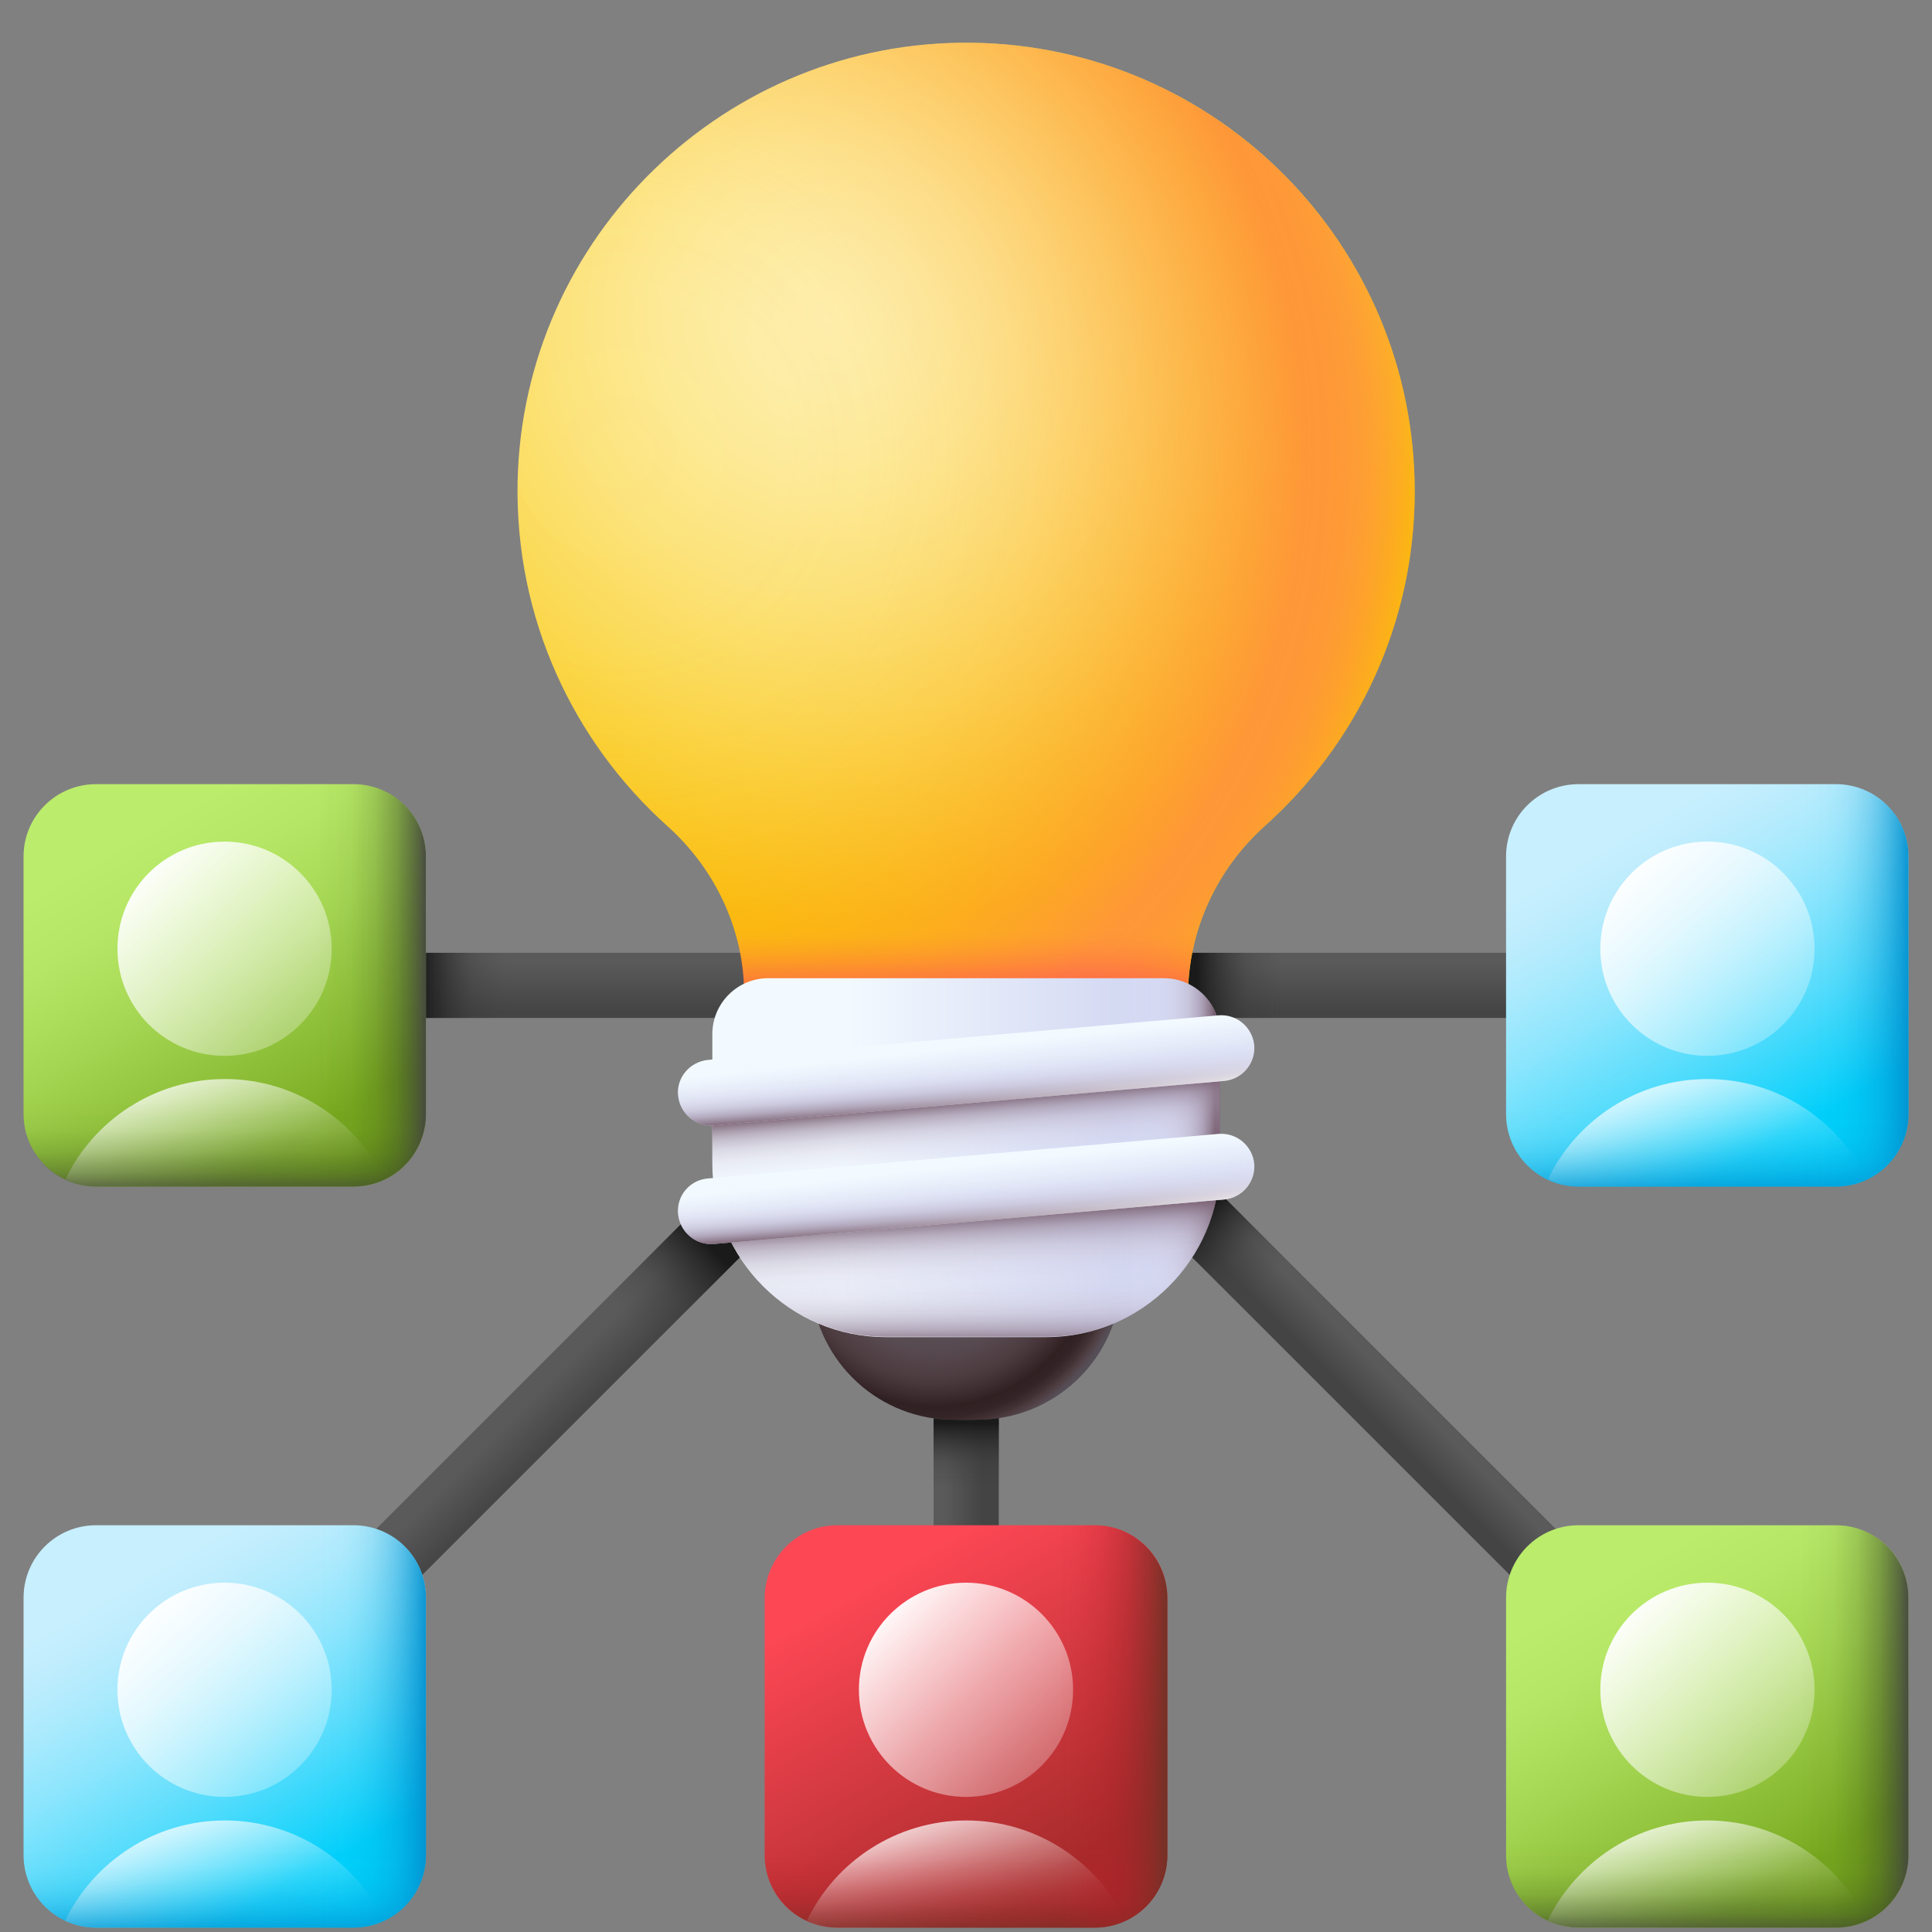 <svg width="41" height="41" viewBox="0 0 41 41" fill="none" xmlns="http://www.w3.org/2000/svg">
<rect x="0" y="0" width="41" height="41" fill="#808080" stroke="none"/>
<path d="M19.523 20.907L20.5 19.93L35.727 35.157L34.75 36.133L19.523 20.907Z" fill="url(#paint0_linear_6764_4354)"/>
<path d="M19.523 20.907L20.5 19.93L29.289 28.72L28.312 29.696L19.523 20.907Z" fill="url(#paint1_linear_6764_4354)"/> 
<path d="M5.273 35.157L20.5 19.93L21.477 20.907L6.25 36.133L5.273 35.157Z" fill="url(#paint2_linear_6764_4354)"/>
<path d="M10.695 29.735L20.5 19.93L21.477 20.907L11.672 30.712L10.695 29.735Z" fill="url(#paint3_linear_6764_4354)"/>
<path d="M4.344 20.22H36.664V21.602H4.344V20.22Z" fill="url(#paint4_linear_6764_4354)"/>
<path d="M4.344 20.22H13.141V21.602H4.344V20.22Z" fill="url(#paint5_linear_6764_4354)"/>
<path d="M20.789 20.22H29.586V21.602H20.789V20.22Z" fill="url(#paint6_linear_6764_4354)"/>
<path d="M19.812 20.321H21.195V37.063H19.812V20.321Z" fill="url(#paint7_linear_6764_4354)"/>
<path d="M19.812 20.321H21.195V37.063H19.812V20.321Z" fill="url(#paint8_linear_6764_4354)"/>
<path d="M30.023 10.43C30.023 5.204 25.82 0.969 20.617 0.907C15.406 0.844 11.086 5.024 10.984 10.235C10.93 13.133 12.172 15.743 14.164 17.532C15.187 18.446 15.797 19.751 15.797 21.126V21.266C15.797 22.087 16.461 22.759 17.289 22.759H23.718C24.539 22.759 25.211 22.094 25.211 21.266V21.141C25.211 19.759 25.812 18.454 26.836 17.532C28.789 15.79 30.023 13.251 30.023 10.43Z" fill="url(#paint9_radial_6764_4354)"/>
<path d="M30.023 10.43C30.023 5.204 25.82 0.969 20.617 0.907C15.406 0.844 11.086 5.024 10.984 10.235C10.93 13.133 12.172 15.743 14.164 17.532C15.187 18.446 15.797 19.751 15.797 21.126V21.266C15.797 22.087 16.461 22.759 17.289 22.759H23.718C24.539 22.759 25.211 22.094 25.211 21.266V21.141C25.211 19.759 25.812 18.454 26.836 17.532C28.789 15.79 30.023 13.251 30.023 10.43Z" fill="url(#paint10_radial_6764_4354)"/>
<path d="M11.094 11.915C11.445 14.133 12.555 16.095 14.156 17.532C15.18 18.446 15.789 19.751 15.789 21.126V21.266C15.789 22.087 16.453 22.759 17.281 22.759H23.711C24.531 22.759 25.203 22.095 25.203 21.266V21.141C25.203 19.759 25.805 18.454 26.828 17.532C28.43 16.102 29.547 14.133 29.898 11.915H11.094Z" fill="url(#paint11_linear_6764_4354)"/>
<path d="M20.867 30.126C20.555 30.134 20.445 30.134 20.133 30.126C18.539 30.071 17.266 28.79 17.203 27.196C17.195 26.884 17.195 26.876 17.203 26.571C17.258 24.977 18.539 23.704 20.133 23.641C20.445 23.634 20.555 23.634 20.867 23.641C22.461 23.696 23.734 24.977 23.797 26.571C23.805 26.884 23.805 26.891 23.797 27.196C23.734 28.79 22.461 30.063 20.867 30.126Z" fill="url(#paint12_radial_6764_4354)"/>
<path d="M20.867 30.126C20.555 30.134 20.445 30.134 20.133 30.126C18.539 30.071 17.266 28.79 17.203 27.196C17.195 26.884 17.195 26.876 17.203 26.571C17.258 24.977 18.539 23.704 20.133 23.641C20.445 23.634 20.555 23.634 20.867 23.641C22.461 23.696 23.734 24.977 23.797 26.571C23.805 26.884 23.805 26.891 23.797 27.196C23.734 28.79 22.461 30.063 20.867 30.126Z" fill="url(#paint13_radial_6764_4354)"/>
<path d="M16.305 20.759H24.695C25.352 20.759 25.883 21.29 25.883 21.946V24.696C25.883 26.727 24.234 28.376 22.203 28.376H18.797C16.766 28.376 15.117 26.727 15.117 24.696V21.946C15.117 21.29 15.648 20.759 16.305 20.759Z" fill="url(#paint14_linear_6764_4354)"/>
<path d="M24.695 20.759H21.352V28.376H22.211C24.242 28.376 25.891 26.727 25.891 24.696V21.946C25.883 21.29 25.352 20.759 24.695 20.759Z" fill="url(#paint15_linear_6764_4354)"/>
<path d="M25.883 22.251V24.696C25.883 26.727 24.234 28.376 22.203 28.376H18.797C16.766 28.376 15.117 26.727 15.117 24.696V23.102L25.883 22.251Z" fill="url(#paint16_linear_6764_4354)"/>
<path d="M25.883 24.79L15.242 25.634C15.656 27.212 17.094 28.368 18.797 28.368H22.203C24.203 28.376 25.828 26.782 25.883 24.79Z" fill="url(#paint17_linear_6764_4354)"/>
<path d="M25.883 24.79L15.242 25.634C15.656 27.212 17.094 28.368 18.797 28.368H22.203C24.203 28.376 25.828 26.782 25.883 24.79Z" fill="url(#paint18_linear_6764_4354)"/>
<path d="M15.023 22.493L25.859 21.547C26.242 21.516 26.578 21.797 26.617 22.18C26.648 22.563 26.367 22.899 25.984 22.938L15.148 23.884C14.765 23.915 14.429 23.634 14.39 23.251C14.351 22.868 14.64 22.532 15.023 22.493Z" fill="url(#paint19_linear_6764_4354)"/>
<path d="M15.023 22.493L25.859 21.547C26.242 21.516 26.578 21.797 26.617 22.18C26.648 22.563 26.367 22.899 25.984 22.938L15.148 23.884C14.765 23.915 14.429 23.634 14.39 23.251C14.351 22.868 14.64 22.532 15.023 22.493Z" fill="url(#paint20_linear_6764_4354)"/>
<path d="M15.023 22.493L25.859 21.547C26.242 21.516 26.578 21.797 26.617 22.18C26.648 22.563 26.367 22.899 25.984 22.938L15.148 23.884C14.765 23.915 14.429 23.634 14.39 23.251C14.351 22.868 14.64 22.532 15.023 22.493Z" fill="url(#paint21_linear_6764_4354)"/>
<path d="M15.023 25.009L25.859 24.063C26.242 24.032 26.578 24.313 26.617 24.696C26.648 25.079 26.367 25.415 25.984 25.454L15.148 26.399C14.765 26.43 14.429 26.149 14.39 25.766C14.351 25.376 14.64 25.04 15.023 25.009Z" fill="url(#paint22_linear_6764_4354)"/>
<path d="M15.023 25.009L25.859 24.063C26.242 24.032 26.578 24.313 26.617 24.696C26.648 25.079 26.367 25.415 25.984 25.454L15.148 26.399C14.765 26.43 14.429 26.149 14.39 25.766C14.351 25.376 14.64 25.04 15.023 25.009Z" fill="url(#paint23_linear_6764_4354)"/>
<path d="M15.023 25.009L25.859 24.063C26.242 24.032 26.578 24.313 26.617 24.696C26.648 25.079 26.367 25.415 25.984 25.454L15.148 26.399C14.765 26.43 14.429 26.149 14.39 25.766C14.351 25.376 14.64 25.04 15.023 25.009Z" fill="url(#paint24_linear_6764_4354)"/>
<path d="M33.5 32.368H38.961C39.812 32.368 40.5 33.055 40.5 33.907V39.368C40.5 40.219 39.812 40.907 38.961 40.907H33.5C32.648 40.907 31.961 40.219 31.961 39.368V33.907C31.961 33.055 32.648 32.368 33.5 32.368Z" fill="url(#paint25_linear_6764_4354)"/>
<path d="M36.234 38.133C37.49 38.133 38.508 37.116 38.508 35.86C38.508 34.605 37.49 33.587 36.234 33.587C34.979 33.587 33.961 34.605 33.961 35.86C33.961 37.116 34.979 38.133 36.234 38.133Z" fill="url(#paint26_linear_6764_4354)"/>
<path d="M33.5 40.907H38.961C39.195 40.907 39.414 40.852 39.617 40.758C39.008 39.501 37.719 38.633 36.234 38.633C34.75 38.633 33.453 39.501 32.844 40.758C33.047 40.852 33.266 40.907 33.5 40.907Z" fill="url(#paint27_linear_6764_4354)"/>
<path d="M31.961 35.782V39.368C31.961 40.219 32.648 40.907 33.5 40.907H38.961C39.812 40.907 40.5 40.219 40.5 39.368V35.782H31.961Z" fill="url(#paint28_linear_6764_4354)"/>
<path d="M38.961 32.368H35.336V40.907H38.961C39.812 40.907 40.5 40.219 40.5 39.368V33.907C40.5 33.055 39.812 32.368 38.961 32.368Z" fill="url(#paint29_linear_6764_4354)"/>
<path d="M2.039 16.641H7.5C8.352 16.641 9.039 17.329 9.039 18.18V23.641C9.039 24.493 8.352 25.18 7.5 25.18H2.039C1.188 25.173 0.5 24.485 0.5 23.641V18.173C0.5 17.329 1.188 16.641 2.039 16.641Z" fill="url(#paint30_linear_6764_4354)"/>
<path d="M4.766 22.407C6.021 22.407 7.039 21.389 7.039 20.134C7.039 18.878 6.021 17.86 4.766 17.86C3.51 17.86 2.492 18.878 2.492 20.134C2.492 21.389 3.51 22.407 4.766 22.407Z" fill="url(#paint31_linear_6764_4354)"/>
<path d="M2.039 25.173H7.5C7.734 25.173 7.953 25.118 8.156 25.024C7.547 23.766 6.258 22.899 4.773 22.899C3.289 22.899 1.992 23.766 1.391 25.024C1.586 25.126 1.805 25.173 2.039 25.173Z" fill="url(#paint32_linear_6764_4354)"/>
<path d="M0.5 20.048V23.641C0.5 24.493 1.188 25.18 2.039 25.18H7.5C8.352 25.18 9.039 24.493 9.039 23.641V20.048H0.5Z" fill="url(#paint33_linear_6764_4354)"/>
<path d="M7.5 16.641H3.875V25.18H7.5C8.352 25.18 9.039 24.493 9.039 23.641V18.173C9.039 17.329 8.352 16.641 7.5 16.641Z" fill="url(#paint34_linear_6764_4354)"/>
<path d="M17.766 32.368H23.234C24.086 32.368 24.773 33.055 24.773 33.907V39.368C24.773 40.219 24.086 40.907 23.234 40.907H17.766C16.914 40.907 16.227 40.219 16.227 39.368V33.907C16.234 33.055 16.922 32.368 17.766 32.368Z" fill="url(#paint35_linear_6764_4354)"/>
<path d="M20.5 38.133C21.756 38.133 22.773 37.116 22.773 35.86C22.773 34.605 21.756 33.587 20.5 33.587C19.244 33.587 18.227 34.605 18.227 35.86C18.227 37.116 19.244 38.133 20.5 38.133Z" fill="url(#paint36_linear_6764_4354)"/>
<path d="M17.766 40.907H23.234C23.469 40.907 23.688 40.852 23.891 40.758C23.281 39.501 21.992 38.633 20.508 38.633C19.023 38.633 17.727 39.501 17.125 40.758C17.312 40.852 17.531 40.907 17.766 40.907Z" fill="url(#paint37_linear_6764_4354)"/>
<path d="M16.234 35.782V39.368C16.234 40.219 16.922 40.907 17.773 40.907H23.234C24.086 40.907 24.773 40.219 24.773 39.368V35.782H16.234Z" fill="url(#paint38_linear_6764_4354)"/>
<path d="M23.234 32.368H19.609V40.907H23.234C24.086 40.907 24.773 40.219 24.773 39.368V33.907C24.766 33.055 24.078 32.368 23.234 32.368Z" fill="url(#paint39_linear_6764_4354)"/>
<path d="M2.039 32.368H7.5C8.352 32.368 9.039 33.055 9.039 33.907V39.368C9.039 40.219 8.352 40.907 7.5 40.907H2.039C1.188 40.907 0.5 40.219 0.5 39.368V33.907C0.5 33.055 1.188 32.368 2.039 32.368Z" fill="url(#paint40_linear_6764_4354)"/>
<path d="M4.766 38.133C6.021 38.133 7.039 37.116 7.039 35.86C7.039 34.605 6.021 33.587 4.766 33.587C3.51 33.587 2.492 34.605 2.492 35.86C2.492 37.116 3.51 38.133 4.766 38.133Z" fill="url(#paint41_linear_6764_4354)"/>
<path d="M2.039 40.907H7.5C7.734 40.907 7.953 40.852 8.156 40.758C7.547 39.501 6.258 38.633 4.773 38.633C3.289 38.633 1.992 39.501 1.383 40.758C1.586 40.852 1.805 40.907 2.039 40.907Z" fill="url(#paint42_linear_6764_4354)"/>
<path d="M0.5 35.782V39.368C0.5 40.219 1.188 40.907 2.039 40.907H7.5C8.352 40.907 9.039 40.219 9.039 39.368V35.782H0.5Z" fill="url(#paint43_linear_6764_4354)"/>
<path d="M7.5 32.368H3.875V40.907H7.5C8.352 40.907 9.039 40.219 9.039 39.368V33.907C9.039 33.055 8.352 32.368 7.5 32.368Z" fill="url(#paint44_linear_6764_4354)"/>
<path d="M33.5 16.641H38.961C39.812 16.641 40.5 17.329 40.5 18.18V23.641C40.5 24.493 39.812 25.18 38.961 25.18H33.5C32.648 25.18 31.961 24.493 31.961 23.641V18.173C31.961 17.329 32.648 16.641 33.5 16.641Z" fill="url(#paint45_linear_6764_4354)"/>
<path d="M36.234 22.407C37.49 22.407 38.508 21.389 38.508 20.134C38.508 18.878 37.49 17.86 36.234 17.86C34.979 17.86 33.961 18.878 33.961 20.134C33.961 21.389 34.979 22.407 36.234 22.407Z" fill="url(#paint46_linear_6764_4354)"/>
<path d="M33.5 25.173H38.961C39.195 25.173 39.414 25.118 39.617 25.024C39.008 23.766 37.719 22.899 36.234 22.899C34.75 22.899 33.453 23.766 32.852 25.024C33.047 25.126 33.266 25.173 33.5 25.173Z" fill="url(#paint47_linear_6764_4354)"/>
<path d="M31.961 20.048V23.641C31.961 24.493 32.648 25.18 33.5 25.18H38.961C39.812 25.18 40.5 24.493 40.5 23.641V20.048H31.961Z" fill="url(#paint48_linear_6764_4354)"/>
<path d="M38.961 16.641H35.336V25.18H38.961C39.812 25.18 40.5 24.493 40.5 23.641V18.173C40.5 17.329 39.812 16.641 38.961 16.641Z" fill="url(#paint49_linear_6764_4354)"/>
<defs>
<linearGradient id="paint0_linear_6764_4354" x1="27.95" y1="27.706" x2="27.359" y2="28.296" gradientUnits="userSpaceOnUse">
<stop stop-color="#5A5A5A"/>
<stop offset="1" stop-color="#444444"/>
</linearGradient>
<linearGradient id="paint1_linear_6764_4354" x1="26.849" y1="27.256" x2="25.457" y2="25.863" gradientUnits="userSpaceOnUse">
<stop stop-color="#433F43" stop-opacity="0"/>
<stop offset="0.411" stop-color="#373537" stop-opacity="0.269"/>
<stop offset="1" stop-color="#1A1A1A"/>
</linearGradient>
<linearGradient id="paint2_linear_6764_4354" x1="13.153" y1="27.808" x2="13.896" y2="28.551" gradientUnits="userSpaceOnUse">
<stop stop-color="#5A5A5A"/>
<stop offset="1" stop-color="#444444"/>
</linearGradient>
<linearGradient id="paint3_linear_6764_4354" x1="13.363" y1="28.044" x2="15.012" y2="26.395" gradientUnits="userSpaceOnUse">
<stop stop-color="#433F43" stop-opacity="0"/>
<stop offset="0.411" stop-color="#373537" stop-opacity="0.269"/>
<stop offset="1" stop-color="#1A1A1A"/>
</linearGradient>
<linearGradient id="paint4_linear_6764_4354" x1="20.5" y1="20.414" x2="20.5" y2="21.478" gradientUnits="userSpaceOnUse">
<stop stop-color="#5A5A5A"/>
<stop offset="1" stop-color="#444444"/>
</linearGradient>
<linearGradient id="paint5_linear_6764_4354" x1="10.764" y1="20.907" x2="8.938" y2="20.907" gradientUnits="userSpaceOnUse">
<stop stop-color="#433F43" stop-opacity="0"/>
<stop offset="0.411" stop-color="#373537" stop-opacity="0.269"/>
<stop offset="1" stop-color="#1A1A1A"/>
</linearGradient>
<linearGradient id="paint6_linear_6764_4354" x1="27.212" y1="20.907" x2="25.386" y2="20.907" gradientUnits="userSpaceOnUse">
<stop stop-color="#433F43" stop-opacity="0"/>
<stop offset="0.411" stop-color="#373537" stop-opacity="0.269"/>
<stop offset="1" stop-color="#1A1A1A"/>
</linearGradient>
<linearGradient id="paint7_linear_6764_4354" x1="20.046" y1="28.694" x2="20.826" y2="28.694" gradientUnits="userSpaceOnUse">
<stop stop-color="#5A5A5A"/>
<stop offset="1" stop-color="#444444"/>
</linearGradient>
<linearGradient id="paint8_linear_6764_4354" x1="20.5" y1="31.608" x2="20.5" y2="30.198" gradientUnits="userSpaceOnUse">
<stop stop-color="#433F43" stop-opacity="0"/>
<stop offset="0.411" stop-color="#373537" stop-opacity="0.269"/>
<stop offset="1" stop-color="#1A1A1A"/>
</linearGradient>
<radialGradient id="paint9_radial_6764_4354" cx="0" cy="0" r="1" gradientUnits="userSpaceOnUse" gradientTransform="translate(17.582 6.748) scale(12.947)">
<stop stop-color="#FEF0AE"/>
<stop offset="0.119" stop-color="#FDEEA7"/>
<stop offset="0.278" stop-color="#FDEA96"/>
<stop offset="0.46" stop-color="#FCE37A"/>
<stop offset="0.659" stop-color="#FBDA53"/>
<stop offset="0.87" stop-color="#FACE22"/>
<stop offset="1" stop-color="#FAC600"/>
</radialGradient>
<radialGradient id="paint10_radial_6764_4354" cx="0" cy="0" r="1" gradientUnits="userSpaceOnUse" gradientTransform="translate(13.187 9.656) scale(17.214)">
<stop stop-color="#FE9738" stop-opacity="0"/>
<stop offset="0.218" stop-color="#FE9738" stop-opacity="0.01"/>
<stop offset="0.333" stop-color="#FE9738" stop-opacity="0.04"/>
<stop offset="0.425" stop-color="#FE9738" stop-opacity="0.094"/>
<stop offset="0.504" stop-color="#FE9738" stop-opacity="0.169"/>
<stop offset="0.575" stop-color="#FE9738" stop-opacity="0.268"/>
<stop offset="0.641" stop-color="#FE9738" stop-opacity="0.389"/>
<stop offset="0.702" stop-color="#FE9738" stop-opacity="0.533"/>
<stop offset="0.759" stop-color="#FE9738" stop-opacity="0.7"/>
<stop offset="0.812" stop-color="#FE9738" stop-opacity="0.883"/>
<stop offset="0.841" stop-color="#FE9738"/>
<stop offset="0.867" stop-color="#FE9738" stop-opacity="0.987"/>
<stop offset="0.888" stop-color="#FE9738" stop-opacity="0.948"/>
<stop offset="0.907" stop-color="#FE9738" stop-opacity="0.881"/>
<stop offset="0.925" stop-color="#FE9738" stop-opacity="0.786"/>
<stop offset="0.942" stop-color="#FE9738" stop-opacity="0.664"/>
<stop offset="0.959" stop-color="#FE9738" stop-opacity="0.515"/>
<stop offset="0.976" stop-color="#FE9738" stop-opacity="0.337"/>
<stop offset="0.991" stop-color="#FE9738" stop-opacity="0.137"/>
<stop offset="1" stop-color="#FE9738" stop-opacity="0.012"/>
</radialGradient>
<linearGradient id="paint11_linear_6764_4354" x1="20.5" y1="19.777" x2="20.5" y2="21.491" gradientUnits="userSpaceOnUse">
<stop stop-color="#FD4755" stop-opacity="0"/>
<stop offset="0.089" stop-color="#FD4755" stop-opacity="0.027"/>
<stop offset="0.217" stop-color="#FD4755" stop-opacity="0.103"/>
<stop offset="0.37" stop-color="#FD4755" stop-opacity="0.228"/>
<stop offset="0.542" stop-color="#FD4755" stop-opacity="0.402"/>
<stop offset="0.729" stop-color="#FD4755" stop-opacity="0.624"/>
<stop offset="0.926" stop-color="#FD4755" stop-opacity="0.892"/>
<stop offset="1" stop-color="#FD4755"/>
</linearGradient>
<radialGradient id="paint12_radial_6764_4354" cx="0" cy="0" r="1" gradientUnits="userSpaceOnUse" gradientTransform="translate(19.565 25.251) scale(4.296)">
<stop stop-color="#7A6D79"/>
<stop offset="0.255" stop-color="#6C616C"/>
<stop offset="0.683" stop-color="#5B535B"/>
<stop offset="1" stop-color="#554E56"/>
</radialGradient>
<radialGradient id="paint13_radial_6764_4354" cx="0" cy="0" r="1" gradientUnits="userSpaceOnUse" gradientTransform="translate(19.827 26.38) scale(4.139)">
<stop stop-color="#593636" stop-opacity="0"/>
<stop offset="0.354" stop-color="#563435" stop-opacity="0.049"/>
<stop offset="0.542" stop-color="#4F3131" stop-opacity="0.217"/>
<stop offset="0.691" stop-color="#432A2B" stop-opacity="0.505"/>
<stop offset="0.819" stop-color="#322123" stop-opacity="0.911"/>
<stop offset="0.841" stop-color="#2F2022"/>
<stop offset="0.893" stop-color="#312123" stop-opacity="0.931"/>
<stop offset="0.936" stop-color="#3B2627" stop-opacity="0.714"/>
<stop offset="0.974" stop-color="#4A2E2F" stop-opacity="0.351"/>
<stop offset="1" stop-color="#593636" stop-opacity="0.012"/>
</radialGradient>
<linearGradient id="paint14_linear_6764_4354" x1="17.851" y1="24.565" x2="23.635" y2="24.565" gradientUnits="userSpaceOnUse">
<stop stop-color="#F3FAFF"/>
<stop offset="1" stop-color="#D5DAF3"/>
</linearGradient>
<linearGradient id="paint15_linear_6764_4354" x1="23.69" y1="24.565" x2="25.777" y2="24.565" gradientUnits="userSpaceOnUse">
<stop stop-color="#DBD5EF" stop-opacity="0"/>
<stop offset="0.267" stop-color="#D8D2EC" stop-opacity="0.023"/>
<stop offset="0.443" stop-color="#D1C9E2" stop-opacity="0.098"/>
<stop offset="0.593" stop-color="#C4B9D1" stop-opacity="0.225"/>
<stop offset="0.729" stop-color="#B2A4BA" stop-opacity="0.405"/>
<stop offset="0.855" stop-color="#9A889C" stop-opacity="0.638"/>
<stop offset="0.971" stop-color="#7E6678" stop-opacity="0.92"/>
<stop offset="1" stop-color="#765D6E"/>
</linearGradient>
<linearGradient id="paint16_linear_6764_4354" x1="20.675" y1="25.463" x2="20.479" y2="23.331" gradientUnits="userSpaceOnUse">
<stop stop-color="#DBD5EF" stop-opacity="0"/>
<stop offset="0.267" stop-color="#D8D2EC" stop-opacity="0.023"/>
<stop offset="0.443" stop-color="#D1C9E2" stop-opacity="0.098"/>
<stop offset="0.593" stop-color="#C4B9D1" stop-opacity="0.225"/>
<stop offset="0.729" stop-color="#B2A4BA" stop-opacity="0.405"/>
<stop offset="0.855" stop-color="#9A889C" stop-opacity="0.638"/>
<stop offset="0.971" stop-color="#7E6678" stop-opacity="0.92"/>
<stop offset="1" stop-color="#765D6E"/>
</linearGradient>
<linearGradient id="paint17_linear_6764_4354" x1="20.778" y1="28.435" x2="20.598" y2="25.775" gradientUnits="userSpaceOnUse">
<stop stop-color="#DBD5EF" stop-opacity="0"/>
<stop offset="0.267" stop-color="#D8D2EC" stop-opacity="0.023"/>
<stop offset="0.443" stop-color="#D1C9E2" stop-opacity="0.098"/>
<stop offset="0.593" stop-color="#C4B9D1" stop-opacity="0.225"/>
<stop offset="0.729" stop-color="#B2A4BA" stop-opacity="0.405"/>
<stop offset="0.855" stop-color="#9A889C" stop-opacity="0.638"/>
<stop offset="0.971" stop-color="#7E6678" stop-opacity="0.92"/>
<stop offset="1" stop-color="#765D6E"/>
</linearGradient>
<linearGradient id="paint18_linear_6764_4354" x1="20.559" y1="26.051" x2="20.559" y2="28.568" gradientUnits="userSpaceOnUse">
<stop stop-color="#DBD5EF" stop-opacity="0"/>
<stop offset="0.267" stop-color="#D8D2EC" stop-opacity="0.023"/>
<stop offset="0.443" stop-color="#D1C9E2" stop-opacity="0.098"/>
<stop offset="0.593" stop-color="#C4B9D1" stop-opacity="0.225"/>
<stop offset="0.729" stop-color="#B2A4BA" stop-opacity="0.405"/>
<stop offset="0.855" stop-color="#9A889C" stop-opacity="0.638"/>
<stop offset="0.971" stop-color="#7E6678" stop-opacity="0.92"/>
<stop offset="1" stop-color="#765D6E"/>
</linearGradient>
<linearGradient id="paint19_linear_6764_4354" x1="20.446" y1="22.193" x2="20.569" y2="23.279" gradientUnits="userSpaceOnUse">
<stop stop-color="#F3FAFF"/>
<stop offset="1" stop-color="#D5DAF3"/>
</linearGradient>
<linearGradient id="paint20_linear_6764_4354" x1="20.461" y1="22.15" x2="20.564" y2="23.468" gradientUnits="userSpaceOnUse">
<stop stop-color="#DBD5EF" stop-opacity="0"/>
<stop offset="0.267" stop-color="#D8D2EC" stop-opacity="0.023"/>
<stop offset="0.443" stop-color="#D1C9E2" stop-opacity="0.098"/>
<stop offset="0.593" stop-color="#C4B9D1" stop-opacity="0.225"/>
<stop offset="0.729" stop-color="#B2A4BA" stop-opacity="0.405"/>
<stop offset="0.855" stop-color="#9A889C" stop-opacity="0.638"/>
<stop offset="0.971" stop-color="#7E6678" stop-opacity="0.92"/>
<stop offset="1" stop-color="#765D6E"/>
</linearGradient>
<linearGradient id="paint21_linear_6764_4354" x1="20.523" y1="22.853" x2="20.644" y2="23.753" gradientUnits="userSpaceOnUse">
<stop stop-color="white" stop-opacity="0"/>
<stop offset="0.172" stop-color="white" stop-opacity="0.012"/>
<stop offset="0.303" stop-color="white" stop-opacity="0.05"/>
<stop offset="0.422" stop-color="white" stop-opacity="0.114"/>
<stop offset="0.532" stop-color="white" stop-opacity="0.205"/>
<stop offset="0.637" stop-color="white" stop-opacity="0.322"/>
<stop offset="0.738" stop-color="white" stop-opacity="0.466"/>
<stop offset="0.836" stop-color="white" stop-opacity="0.637"/>
<stop offset="0.928" stop-color="white" stop-opacity="0.829"/>
<stop offset="1" stop-color="white"/>
</linearGradient>
<linearGradient id="paint22_linear_6764_4354" x1="20.445" y1="24.703" x2="20.569" y2="25.789" gradientUnits="userSpaceOnUse">
<stop stop-color="#F3FAFF"/>
<stop offset="1" stop-color="#D5DAF3"/>
</linearGradient>
<linearGradient id="paint23_linear_6764_4354" x1="20.461" y1="24.66" x2="20.563" y2="25.978" gradientUnits="userSpaceOnUse">
<stop stop-color="#DBD5EF" stop-opacity="0"/>
<stop offset="0.267" stop-color="#D8D2EC" stop-opacity="0.023"/>
<stop offset="0.443" stop-color="#D1C9E2" stop-opacity="0.098"/>
<stop offset="0.593" stop-color="#C4B9D1" stop-opacity="0.225"/>
<stop offset="0.729" stop-color="#B2A4BA" stop-opacity="0.405"/>
<stop offset="0.855" stop-color="#9A889C" stop-opacity="0.638"/>
<stop offset="0.971" stop-color="#7E6678" stop-opacity="0.92"/>
<stop offset="1" stop-color="#765D6E"/>
</linearGradient>
<linearGradient id="paint24_linear_6764_4354" x1="20.523" y1="25.363" x2="20.643" y2="26.263" gradientUnits="userSpaceOnUse">
<stop stop-color="white" stop-opacity="0"/>
<stop offset="0.172" stop-color="white" stop-opacity="0.012"/>
<stop offset="0.303" stop-color="white" stop-opacity="0.05"/>
<stop offset="0.422" stop-color="white" stop-opacity="0.114"/>
<stop offset="0.532" stop-color="white" stop-opacity="0.205"/>
<stop offset="0.637" stop-color="white" stop-opacity="0.322"/>
<stop offset="0.738" stop-color="white" stop-opacity="0.466"/>
<stop offset="0.836" stop-color="white" stop-opacity="0.637"/>
<stop offset="0.928" stop-color="white" stop-opacity="0.829"/>
<stop offset="1" stop-color="white"/>
</linearGradient>
<linearGradient id="paint25_linear_6764_4354" x1="34.398" y1="33.443" x2="38.02" y2="39.758" gradientUnits="userSpaceOnUse">
<stop stop-color="#BBEC6C"/>
<stop offset="0.198" stop-color="#B5E665"/>
<stop offset="0.48" stop-color="#A4D552"/>
<stop offset="0.812" stop-color="#89BA33"/>
<stop offset="1" stop-color="#78A91F"/>
</linearGradient>
<linearGradient id="paint26_linear_6764_4354" x1="40.545" y1="40.178" x2="34.447" y2="34.079" gradientUnits="userSpaceOnUse">
<stop stop-color="white" stop-opacity="0"/>
<stop offset="0.092" stop-color="white" stop-opacity="0.024"/>
<stop offset="0.218" stop-color="white" stop-opacity="0.092"/>
<stop offset="0.362" stop-color="white" stop-opacity="0.203"/>
<stop offset="0.52" stop-color="white" stop-opacity="0.359"/>
<stop offset="0.69" stop-color="white" stop-opacity="0.559"/>
<stop offset="0.866" stop-color="white" stop-opacity="0.798"/>
<stop offset="1" stop-color="white"/>
</linearGradient>
<linearGradient id="paint27_linear_6764_4354" x1="36.509" y1="41.614" x2="35.34" y2="38.022" gradientUnits="userSpaceOnUse">
<stop stop-color="white" stop-opacity="0"/>
<stop offset="0.092" stop-color="white" stop-opacity="0.024"/>
<stop offset="0.218" stop-color="white" stop-opacity="0.092"/>
<stop offset="0.362" stop-color="white" stop-opacity="0.203"/>
<stop offset="0.52" stop-color="white" stop-opacity="0.359"/>
<stop offset="0.69" stop-color="white" stop-opacity="0.559"/>
<stop offset="0.866" stop-color="white" stop-opacity="0.798"/>
<stop offset="1" stop-color="white"/>
</linearGradient>
<linearGradient id="paint28_linear_6764_4354" x1="36.231" y1="39.126" x2="36.231" y2="41.196" gradientUnits="userSpaceOnUse">
<stop stop-color="#334C0F" stop-opacity="0"/>
<stop offset="0.29" stop-color="#334B11" stop-opacity="0.045"/>
<stop offset="0.513" stop-color="#364A18" stop-opacity="0.188"/>
<stop offset="0.713" stop-color="#3A4825" stop-opacity="0.429"/>
<stop offset="0.899" stop-color="#404537" stop-opacity="0.767"/>
<stop offset="1" stop-color="#444444"/>
</linearGradient>
<linearGradient id="paint29_linear_6764_4354" x1="38.228" y1="36.638" x2="40.561" y2="36.638" gradientUnits="userSpaceOnUse">
<stop stop-color="#334C0F" stop-opacity="0"/>
<stop offset="0.29" stop-color="#334B11" stop-opacity="0.045"/>
<stop offset="0.513" stop-color="#364A18" stop-opacity="0.188"/>
<stop offset="0.713" stop-color="#3A4825" stop-opacity="0.429"/>
<stop offset="0.899" stop-color="#404537" stop-opacity="0.767"/>
<stop offset="1" stop-color="#444444"/>
</linearGradient>
<linearGradient id="paint30_linear_6764_4354" x1="2.937" y1="17.712" x2="6.559" y2="24.027" gradientUnits="userSpaceOnUse">
<stop stop-color="#BBEC6C"/>
<stop offset="0.198" stop-color="#B5E665"/>
<stop offset="0.48" stop-color="#A4D552"/>
<stop offset="0.812" stop-color="#89BA33"/>
<stop offset="1" stop-color="#78A91F"/>
</linearGradient>
<linearGradient id="paint31_linear_6764_4354" x1="9.084" y1="24.447" x2="2.985" y2="18.348" gradientUnits="userSpaceOnUse">
<stop stop-color="white" stop-opacity="0"/>
<stop offset="0.092" stop-color="white" stop-opacity="0.024"/>
<stop offset="0.218" stop-color="white" stop-opacity="0.092"/>
<stop offset="0.362" stop-color="white" stop-opacity="0.203"/>
<stop offset="0.52" stop-color="white" stop-opacity="0.359"/>
<stop offset="0.69" stop-color="white" stop-opacity="0.559"/>
<stop offset="0.866" stop-color="white" stop-opacity="0.798"/>
<stop offset="1" stop-color="white"/>
</linearGradient>
<linearGradient id="paint32_linear_6764_4354" x1="5.048" y1="25.884" x2="3.878" y2="22.291" gradientUnits="userSpaceOnUse">
<stop stop-color="white" stop-opacity="0"/>
<stop offset="0.092" stop-color="white" stop-opacity="0.024"/>
<stop offset="0.218" stop-color="white" stop-opacity="0.092"/>
<stop offset="0.362" stop-color="white" stop-opacity="0.203"/>
<stop offset="0.52" stop-color="white" stop-opacity="0.359"/>
<stop offset="0.69" stop-color="white" stop-opacity="0.559"/>
<stop offset="0.866" stop-color="white" stop-opacity="0.798"/>
<stop offset="1" stop-color="white"/>
</linearGradient>
<linearGradient id="paint33_linear_6764_4354" x1="4.769" y1="23.395" x2="4.769" y2="25.465" gradientUnits="userSpaceOnUse">
<stop stop-color="#334C0F" stop-opacity="0"/>
<stop offset="0.29" stop-color="#334B11" stop-opacity="0.045"/>
<stop offset="0.513" stop-color="#364A18" stop-opacity="0.188"/>
<stop offset="0.713" stop-color="#3A4825" stop-opacity="0.429"/>
<stop offset="0.899" stop-color="#404537" stop-opacity="0.767"/>
<stop offset="1" stop-color="#444444"/>
</linearGradient>
<linearGradient id="paint34_linear_6764_4354" x1="6.766" y1="20.907" x2="9.099" y2="20.907" gradientUnits="userSpaceOnUse">
<stop stop-color="#334C0F" stop-opacity="0"/>
<stop offset="0.29" stop-color="#334B11" stop-opacity="0.045"/>
<stop offset="0.513" stop-color="#364A18" stop-opacity="0.188"/>
<stop offset="0.713" stop-color="#3A4825" stop-opacity="0.429"/>
<stop offset="0.899" stop-color="#404537" stop-opacity="0.767"/>
<stop offset="1" stop-color="#444444"/>
</linearGradient>
<linearGradient id="paint35_linear_6764_4354" x1="18.667" y1="33.443" x2="22.29" y2="39.758" gradientUnits="userSpaceOnUse">
<stop stop-color="#FD4755"/>
<stop offset="1" stop-color="#A72B2B"/>
</linearGradient>
<linearGradient id="paint36_linear_6764_4354" x1="24.815" y1="40.178" x2="18.716" y2="34.079" gradientUnits="userSpaceOnUse">
<stop stop-color="white" stop-opacity="0"/>
<stop offset="0.092" stop-color="white" stop-opacity="0.024"/>
<stop offset="0.218" stop-color="white" stop-opacity="0.092"/>
<stop offset="0.362" stop-color="white" stop-opacity="0.203"/>
<stop offset="0.52" stop-color="white" stop-opacity="0.359"/>
<stop offset="0.69" stop-color="white" stop-opacity="0.559"/>
<stop offset="0.866" stop-color="white" stop-opacity="0.798"/>
<stop offset="1" stop-color="white"/>
</linearGradient>
<linearGradient id="paint37_linear_6764_4354" x1="20.778" y1="41.614" x2="19.609" y2="38.022" gradientUnits="userSpaceOnUse">
<stop stop-color="white" stop-opacity="0"/>
<stop offset="0.092" stop-color="white" stop-opacity="0.024"/>
<stop offset="0.218" stop-color="white" stop-opacity="0.092"/>
<stop offset="0.362" stop-color="white" stop-opacity="0.203"/>
<stop offset="0.52" stop-color="white" stop-opacity="0.359"/>
<stop offset="0.69" stop-color="white" stop-opacity="0.559"/>
<stop offset="0.866" stop-color="white" stop-opacity="0.798"/>
<stop offset="1" stop-color="white"/>
</linearGradient>
<linearGradient id="paint38_linear_6764_4354" x1="20.5" y1="39.126" x2="20.5" y2="41.196" gradientUnits="userSpaceOnUse">
<stop stop-color="#C41926" stop-opacity="0"/>
<stop offset="0.162" stop-color="#BF1A26" stop-opacity="0.051"/>
<stop offset="0.371" stop-color="#B21E26" stop-opacity="0.198"/>
<stop offset="0.605" stop-color="#9D2426" stop-opacity="0.441"/>
<stop offset="0.856" stop-color="#802D26" stop-opacity="0.776"/>
<stop offset="1" stop-color="#6D3326"/>
</linearGradient>
<linearGradient id="paint39_linear_6764_4354" x1="22.497" y1="36.638" x2="24.83" y2="36.638" gradientUnits="userSpaceOnUse">
<stop stop-color="#C41926" stop-opacity="0"/>
<stop offset="0.162" stop-color="#BF1A26" stop-opacity="0.051"/>
<stop offset="0.371" stop-color="#B21E26" stop-opacity="0.198"/>
<stop offset="0.605" stop-color="#9D2426" stop-opacity="0.441"/>
<stop offset="0.856" stop-color="#802D26" stop-opacity="0.776"/>
<stop offset="1" stop-color="#6D3326"/>
</linearGradient>
<linearGradient id="paint40_linear_6764_4354" x1="2.937" y1="33.443" x2="6.559" y2="39.758" gradientUnits="userSpaceOnUse">
<stop stop-color="#C8EFFE"/>
<stop offset="0.103" stop-color="#C0EDFD"/>
<stop offset="0.258" stop-color="#ABEAFD"/>
<stop offset="0.447" stop-color="#89E5FD"/>
<stop offset="0.661" stop-color="#5ADDFC"/>
<stop offset="0.895" stop-color="#1ED4FB"/>
<stop offset="1" stop-color="#01D0FB"/>
</linearGradient>
<linearGradient id="paint41_linear_6764_4354" x1="9.084" y1="40.178" x2="2.985" y2="34.079" gradientUnits="userSpaceOnUse">
<stop stop-color="white" stop-opacity="0"/>
<stop offset="0.092" stop-color="white" stop-opacity="0.024"/>
<stop offset="0.218" stop-color="white" stop-opacity="0.092"/>
<stop offset="0.362" stop-color="white" stop-opacity="0.203"/>
<stop offset="0.52" stop-color="white" stop-opacity="0.359"/>
<stop offset="0.69" stop-color="white" stop-opacity="0.559"/>
<stop offset="0.866" stop-color="white" stop-opacity="0.798"/>
<stop offset="1" stop-color="white"/>
</linearGradient>
<linearGradient id="paint42_linear_6764_4354" x1="5.048" y1="41.614" x2="3.878" y2="38.022" gradientUnits="userSpaceOnUse">
<stop stop-color="white" stop-opacity="0"/>
<stop offset="0.092" stop-color="white" stop-opacity="0.024"/>
<stop offset="0.218" stop-color="white" stop-opacity="0.092"/>
<stop offset="0.362" stop-color="white" stop-opacity="0.203"/>
<stop offset="0.52" stop-color="white" stop-opacity="0.359"/>
<stop offset="0.69" stop-color="white" stop-opacity="0.559"/>
<stop offset="0.866" stop-color="white" stop-opacity="0.798"/>
<stop offset="1" stop-color="white"/>
</linearGradient>
<linearGradient id="paint43_linear_6764_4354" x1="4.769" y1="39.126" x2="4.769" y2="41.196" gradientUnits="userSpaceOnUse">
<stop stop-color="#0290CF" stop-opacity="0"/>
<stop offset="0.219" stop-color="#0290CF" stop-opacity="0.013"/>
<stop offset="0.364" stop-color="#0290CF" stop-opacity="0.056"/>
<stop offset="0.487" stop-color="#0290CF" stop-opacity="0.128"/>
<stop offset="0.599" stop-color="#0290CF" stop-opacity="0.231"/>
<stop offset="0.702" stop-color="#0290CF" stop-opacity="0.364"/>
<stop offset="0.799" stop-color="#0290CF" stop-opacity="0.528"/>
<stop offset="0.892" stop-color="#0290CF" stop-opacity="0.722"/>
<stop offset="0.979" stop-color="#0290CF" stop-opacity="0.941"/>
<stop offset="1" stop-color="#0290CF"/>
</linearGradient>
<linearGradient id="paint44_linear_6764_4354" x1="6.766" y1="36.638" x2="9.099" y2="36.638" gradientUnits="userSpaceOnUse">
<stop stop-color="#0290CF" stop-opacity="0"/>
<stop offset="0.219" stop-color="#0290CF" stop-opacity="0.013"/>
<stop offset="0.364" stop-color="#0290CF" stop-opacity="0.056"/>
<stop offset="0.487" stop-color="#0290CF" stop-opacity="0.128"/>
<stop offset="0.599" stop-color="#0290CF" stop-opacity="0.231"/>
<stop offset="0.702" stop-color="#0290CF" stop-opacity="0.364"/>
<stop offset="0.799" stop-color="#0290CF" stop-opacity="0.528"/>
<stop offset="0.892" stop-color="#0290CF" stop-opacity="0.722"/>
<stop offset="0.979" stop-color="#0290CF" stop-opacity="0.941"/>
<stop offset="1" stop-color="#0290CF"/>
</linearGradient>
<linearGradient id="paint45_linear_6764_4354" x1="34.398" y1="17.712" x2="38.02" y2="24.027" gradientUnits="userSpaceOnUse">
<stop stop-color="#C8EFFE"/>
<stop offset="0.103" stop-color="#C0EDFD"/>
<stop offset="0.258" stop-color="#ABEAFD"/>
<stop offset="0.447" stop-color="#89E5FD"/>
<stop offset="0.661" stop-color="#5ADDFC"/>
<stop offset="0.895" stop-color="#1ED4FB"/>
<stop offset="1" stop-color="#01D0FB"/>
</linearGradient>
<linearGradient id="paint46_linear_6764_4354" x1="40.545" y1="24.447" x2="34.447" y2="18.348" gradientUnits="userSpaceOnUse">
<stop stop-color="white" stop-opacity="0"/>
<stop offset="0.092" stop-color="white" stop-opacity="0.024"/>
<stop offset="0.218" stop-color="white" stop-opacity="0.092"/>
<stop offset="0.362" stop-color="white" stop-opacity="0.203"/>
<stop offset="0.52" stop-color="white" stop-opacity="0.359"/>
<stop offset="0.69" stop-color="white" stop-opacity="0.559"/>
<stop offset="0.866" stop-color="white" stop-opacity="0.798"/>
<stop offset="1" stop-color="white"/>
</linearGradient>
<linearGradient id="paint47_linear_6764_4354" x1="36.509" y1="25.884" x2="35.34" y2="22.291" gradientUnits="userSpaceOnUse">
<stop stop-color="white" stop-opacity="0"/>
<stop offset="0.092" stop-color="white" stop-opacity="0.024"/>
<stop offset="0.218" stop-color="white" stop-opacity="0.092"/>
<stop offset="0.362" stop-color="white" stop-opacity="0.203"/>
<stop offset="0.52" stop-color="white" stop-opacity="0.359"/>
<stop offset="0.69" stop-color="white" stop-opacity="0.559"/>
<stop offset="0.866" stop-color="white" stop-opacity="0.798"/>
<stop offset="1" stop-color="white"/>
</linearGradient>
<linearGradient id="paint48_linear_6764_4354" x1="36.231" y1="23.395" x2="36.231" y2="25.465" gradientUnits="userSpaceOnUse">
<stop stop-color="#0290CF" stop-opacity="0"/>
<stop offset="0.219" stop-color="#0290CF" stop-opacity="0.013"/>
<stop offset="0.364" stop-color="#0290CF" stop-opacity="0.056"/>
<stop offset="0.487" stop-color="#0290CF" stop-opacity="0.128"/>
<stop offset="0.599" stop-color="#0290CF" stop-opacity="0.231"/>
<stop offset="0.702" stop-color="#0290CF" stop-opacity="0.364"/>
<stop offset="0.799" stop-color="#0290CF" stop-opacity="0.528"/>
<stop offset="0.892" stop-color="#0290CF" stop-opacity="0.722"/>
<stop offset="0.979" stop-color="#0290CF" stop-opacity="0.941"/>
<stop offset="1" stop-color="#0290CF"/>
</linearGradient>
<linearGradient id="paint49_linear_6764_4354" x1="38.228" y1="20.907" x2="40.561" y2="20.907" gradientUnits="userSpaceOnUse">
<stop stop-color="#0290CF" stop-opacity="0"/>
<stop offset="0.219" stop-color="#0290CF" stop-opacity="0.013"/>
<stop offset="0.364" stop-color="#0290CF" stop-opacity="0.056"/>
<stop offset="0.487" stop-color="#0290CF" stop-opacity="0.128"/>
<stop offset="0.599" stop-color="#0290CF" stop-opacity="0.231"/>
<stop offset="0.702" stop-color="#0290CF" stop-opacity="0.364"/>
<stop offset="0.799" stop-color="#0290CF" stop-opacity="0.528"/>
<stop offset="0.892" stop-color="#0290CF" stop-opacity="0.722"/>
<stop offset="0.979" stop-color="#0290CF" stop-opacity="0.941"/>
<stop offset="1" stop-color="#0290CF"/>
</linearGradient>
</defs>
</svg>
